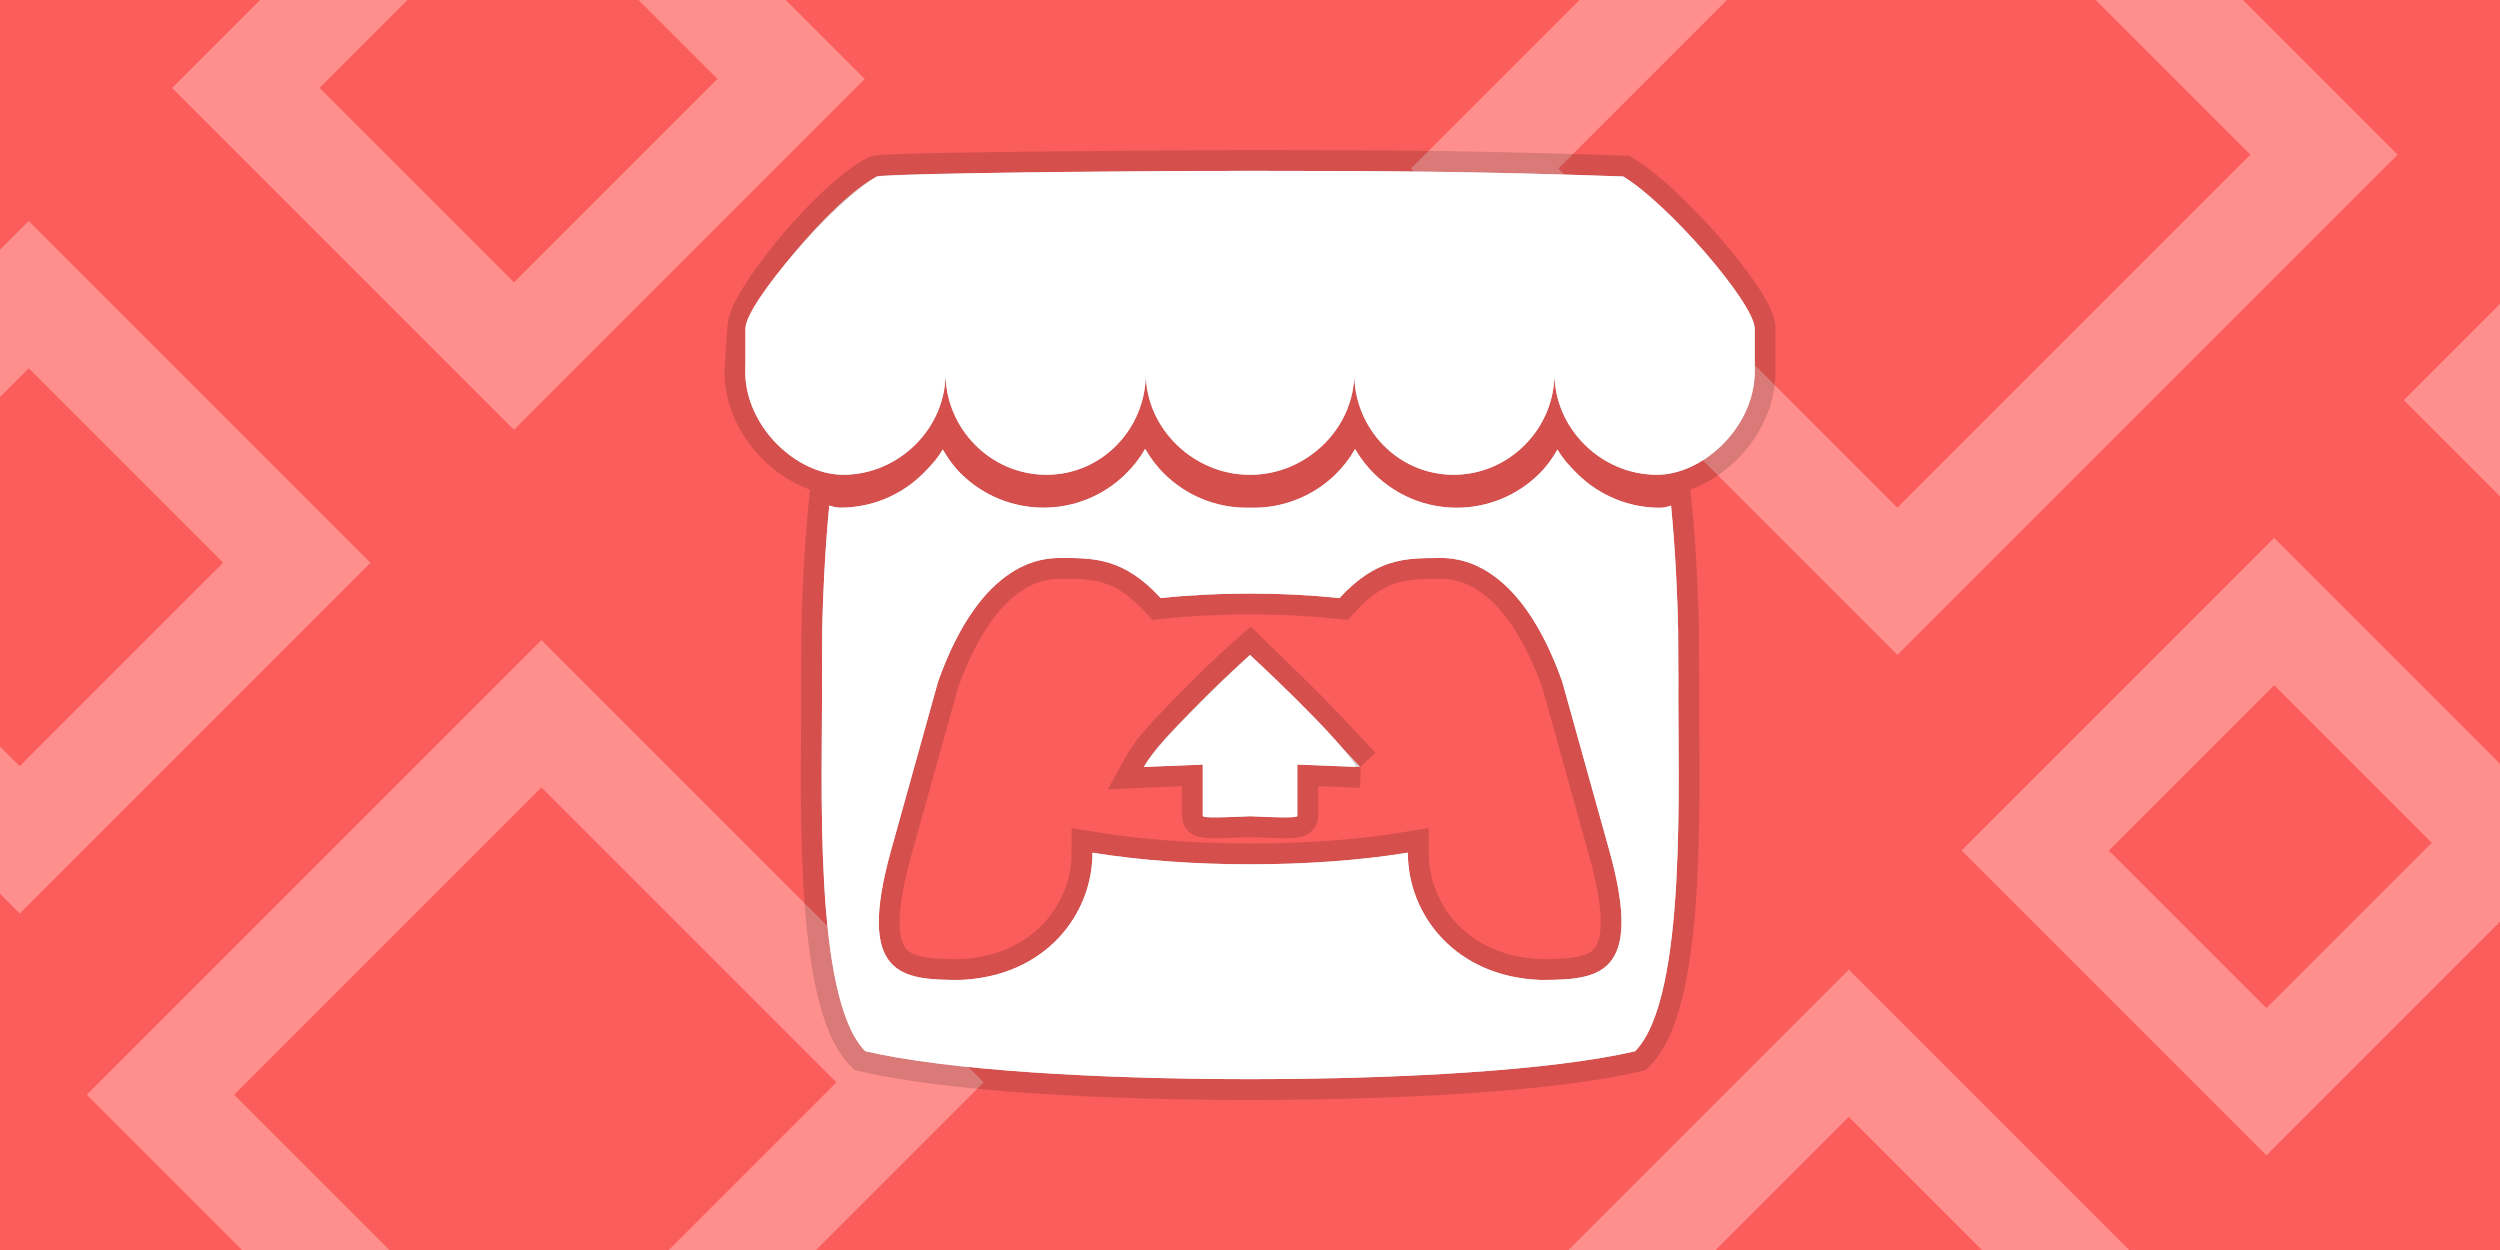 <svg version="1.1" xmlns="http://www.w3.org/2000/svg" xmlns:xlink="http://www.w3.org/1999/xlink" width="600" height="300" viewBox="77.295,79.602,600,300"><g transform="translate(77.295,79.602)"><g data-paper-data="{&quot;isPaintingLayer&quot;:true}" fill-rule="nonzero" stroke-linecap="butt" stroke-linejoin="miter" stroke-miterlimit="10" stroke-dasharray="" stroke-dashoffset="0" style="mix-blend-mode: normal"><path d="M0,300v-300h600v300z" fill="#fa5d5b" stroke="none" stroke-width="1"/><path d="M455.37,139.499l-99.047,-99.047l102.377,-102.377l99.047,99.047z" fill="none" stroke="#ff8f8d" stroke-width="25"/><path d="M441.838,363.223l-55.485,-55.485l57.35,-57.35l55.485,55.485z" fill="none" stroke="#ff8f8d" stroke-width="25"/><path d="M126.973,351.202l-88.461,-88.461l91.434,-91.434l88.461,88.461z" fill="none" stroke="#ff8f8d" stroke-width="25"/><g fill="#ffffff"><path d="M299.992,41.007c33.934,-0.004 56.714,0.194 89.552,1.348c10.563,6.274 31.381,30.195 31.589,36.468v10.385c0,13.165 -12.305,24.733 -23.47,24.733c-13.411,0 -24.588,-11.118 -24.588,-24.311c0,13.194 -10.793,24.311 -24.204,24.311c-13.411,0 -23.854,-11.118 -23.854,-24.311c0,13.194 -11.483,24.311 -24.894,24.311h-0.241c-13.411,0 -24.883,-11.118 -24.883,-24.311c0,13.194 -10.446,24.311 -23.86,24.311c-13.415,0 -24.207,-11.118 -24.207,-24.311c-0.002,13.194 -11.178,24.311 -24.59,24.311c-11.17,0 -23.474,-11.569 -23.474,-24.733l0.718,-10.625c0.199,-6.273 19.953,-30.584 30.869,-36.228c1.95,-1.008 89.538,-1.348 89.538,-1.348zM274.86,107.766c1.269,2.233 2.844,4.278 4.679,6.075c5.063,4.953 12.044,8.021 19.699,8.021c0.267,0 0.534,-0.011 0.8,-0.022h0.009c0.263,0.011 0.533,0.022 0.8,0.022c7.364,0.008 14.437,-2.872 19.701,-8.021c1.833,-1.798 3.407,-3.844 4.674,-6.077c1.285,2.234 2.875,4.279 4.723,6.077c5.062,4.953 12.006,8.021 19.657,8.021c7.651,0 14.631,-3.068 19.693,-8.021c1.835,-1.796 3.228,-3.721 4.507,-5.956l0.005,0.008c1.274,2.239 3.055,4.158 4.89,5.961c5.264,5.145 12.334,8.023 19.695,8.016c0.924,0 1.885,-0.255 2.663,-0.518c1.079,11.229 1.534,21.959 1.698,29.785v0.044c0.021,3.975 0.039,7.243 0.058,11.779c-0.208,23.561 2.334,76.364 -10.387,89.34c-19.712,4.591 -55.986,6.684 -92.379,6.695h-0.003c-36.395,-0.011 -72.667,-2.104 -92.379,-6.706c-12.721,-12.973 -10.179,-65.776 -10.387,-89.345c0.021,-4.536 0.037,-7.802 0.059,-11.779v-0.044c0.158,-7.834 0.618,-18.562 1.692,-29.793c0.778,0.263 1.731,0.515 2.652,0.515c7.36,0.007 14.429,-2.871 19.69,-8.017c1.83,-1.799 3.616,-3.719 4.887,-5.961v-0.004c1.282,2.237 2.674,4.159 4.503,5.956c5.062,4.955 12.043,8.023 19.696,8.023c7.35,0.007 14.409,-2.874 19.657,-8.021c1.849,-1.796 3.437,-3.841 4.72,-6.077zM254.625,133.916c-3.78,0 -18.923,0 -29.474,29.628l-11.33,40.651c-8.401,30.231 2.688,30.976 16.516,30.998c20.509,-0.767 31.861,-15.658 31.861,-30.549c11.349,1.863 24.592,2.794 37.835,2.794h0.005c13.242,0 26.489,-0.931 37.84,-2.794c0,14.891 11.352,29.793 31.863,30.549c13.828,-0.022 24.914,-0.767 16.516,-31.009l-11.338,-40.651c-10.552,-29.628 -25.683,-29.628 -29.474,-29.628v0.011h-0.022c-8.01,0.022 -15.121,0 -23.941,9.62c-6.947,-0.723 -14.189,-1.096 -21.454,-1.085h-0.011c-7.264,-0.012 -14.507,0.353 -21.454,1.079c-8.809,-9.624 -15.932,-9.606 -23.941,-9.624h-0.022l0.002,-0.009zM326.436,184.063l-15.081,-0.563v12.316c0,0.576 -5.668,0.343 -11.341,0.08h-0.008c-5.671,0.262 -11.341,0.496 -11.341,-0.081v-12.316l-14.124,0.565c2.438,-4.43 6.996,-8.805 10.962,-12.934c7.392,-7.696 14.502,-13.947 14.502,-13.947c0,0 9.895,9.581 14.454,14.218c4.226,4.298 11.975,12.662 11.975,12.662z" stroke-opacity="0.149" stroke="#000000" stroke-width="10"/><path d="M210.452,42.355c9.346,-0.816 55.618,-1.346 89.54,-1.348c33.934,-0.004 56.714,0.194 89.552,1.348c10.563,6.274 31.381,30.195 31.589,36.468v10.385c0,13.165 -12.305,24.733 -23.47,24.733c-13.411,0 -24.588,-11.118 -24.588,-24.311c0,13.194 -10.793,24.311 -24.204,24.311c-13.411,0 -23.853,-11.118 -23.853,-24.311c0,13.194 -11.483,24.311 -24.894,24.311h-0.241c-13.411,0 -24.883,-11.118 -24.883,-24.311c0,13.194 -10.446,24.311 -23.86,24.311c-13.415,0 -24.207,-11.118 -24.207,-24.311c-0.002,13.194 -11.178,24.311 -24.59,24.311c-11.17,0 -23.474,-11.569 -23.474,-24.733v-10.385c0.199,-6.273 21.02,-30.194 31.587,-36.468zM274.86,107.766c1.269,2.233 2.844,4.278 4.679,6.075c5.063,4.953 12.044,8.021 19.699,8.021c0.267,0 0.534,-0.011 0.8,-0.022h0.009c0.263,0.011 0.533,0.022 0.8,0.022c7.364,0.008 14.437,-2.872 19.701,-8.021c1.833,-1.798 3.407,-3.844 4.674,-6.077c1.285,2.234 2.875,4.279 4.723,6.077c5.062,4.953 12.006,8.021 19.657,8.021c7.651,0 14.631,-3.068 19.693,-8.021c1.835,-1.796 3.228,-3.721 4.507,-5.956l0.005,0.008c1.274,2.239 3.055,4.158 4.89,5.961c5.264,5.145 12.334,8.023 19.695,8.016c0.924,0 1.885,-0.255 2.663,-0.518c1.079,11.229 1.534,21.959 1.698,29.785v0.044c0.021,3.975 0.039,7.243 0.058,11.779c-0.208,23.561 2.334,76.364 -10.387,89.34c-19.712,4.591 -55.986,6.684 -92.379,6.695h-0.003c-36.395,-0.011 -72.667,-2.104 -92.379,-6.706c-12.721,-12.973 -10.179,-65.776 -10.387,-89.345c0.021,-4.536 0.037,-7.802 0.059,-11.779v-0.044c0.158,-7.834 0.618,-18.562 1.692,-29.793c0.778,0.263 1.731,0.515 2.652,0.515c7.36,0.007 14.429,-2.871 19.69,-8.017c1.83,-1.799 3.616,-3.719 4.887,-5.961v-0.004c1.282,2.237 2.674,4.159 4.503,5.956c5.062,4.955 12.043,8.023 19.696,8.023c7.35,0.007 14.409,-2.874 19.657,-8.021c1.849,-1.796 3.437,-3.841 4.72,-6.077zM254.625,133.916c-3.78,0 -18.923,0 -29.474,29.628l-11.33,40.651c-8.401,30.231 2.688,30.976 16.516,30.998c20.509,-0.767 31.861,-15.658 31.861,-30.549c11.349,1.863 24.592,2.794 37.835,2.794h0.005c13.242,0 26.489,-0.931 37.84,-2.794c0,14.891 11.352,29.793 31.863,30.549c13.828,-0.022 24.914,-0.767 16.516,-31.009l-11.338,-40.651c-10.552,-29.628 -25.683,-29.628 -29.474,-29.628v0.011h-0.022c-8.01,0.022 -15.121,0 -23.941,9.62c-6.947,-0.723 -14.189,-1.096 -21.454,-1.085h-0.011c-7.264,-0.012 -14.507,0.353 -21.454,1.079c-8.809,-9.624 -15.932,-9.606 -23.941,-9.624h-0.022l0.002,-0.009zM300.013,157.186l0.002,-0.002v0.007c0,0 21.588,19.827 25.464,26.873l-14.124,-0.563v12.316c0,0.576 -5.668,0.343 -11.341,0.08h-0.008c-5.671,0.262 -11.341,0.496 -11.341,-0.081v-12.316l-14.124,0.565c3.877,-7.045 25.446,-26.855 25.464,-26.874v-0.008z" stroke="none" stroke-width="1"/></g><path d="M123.356,85.445l-64.345,-64.345l66.508,-66.508l64.345,64.345z" fill="none" stroke="#ff8f8d" stroke-width="25"/><path d="M4.728,201.571l-64.345,-64.345l66.508,-66.508l64.345,64.345z" fill="none" stroke="#ff8f8d" stroke-width="25"/><path d="M543.94,259.619l-55.485,-55.485l57.35,-57.35l55.485,55.485z" fill="none" stroke="#ff8f8d" stroke-width="25"/><path d="M650.056,151.511l-55.485,-55.485l57.35,-57.35l55.485,55.485z" fill="none" stroke="#ff8f8d" stroke-width="25"/></g></g></svg><!--rotationCenter:377.294675432986:229.60218730357695-->
